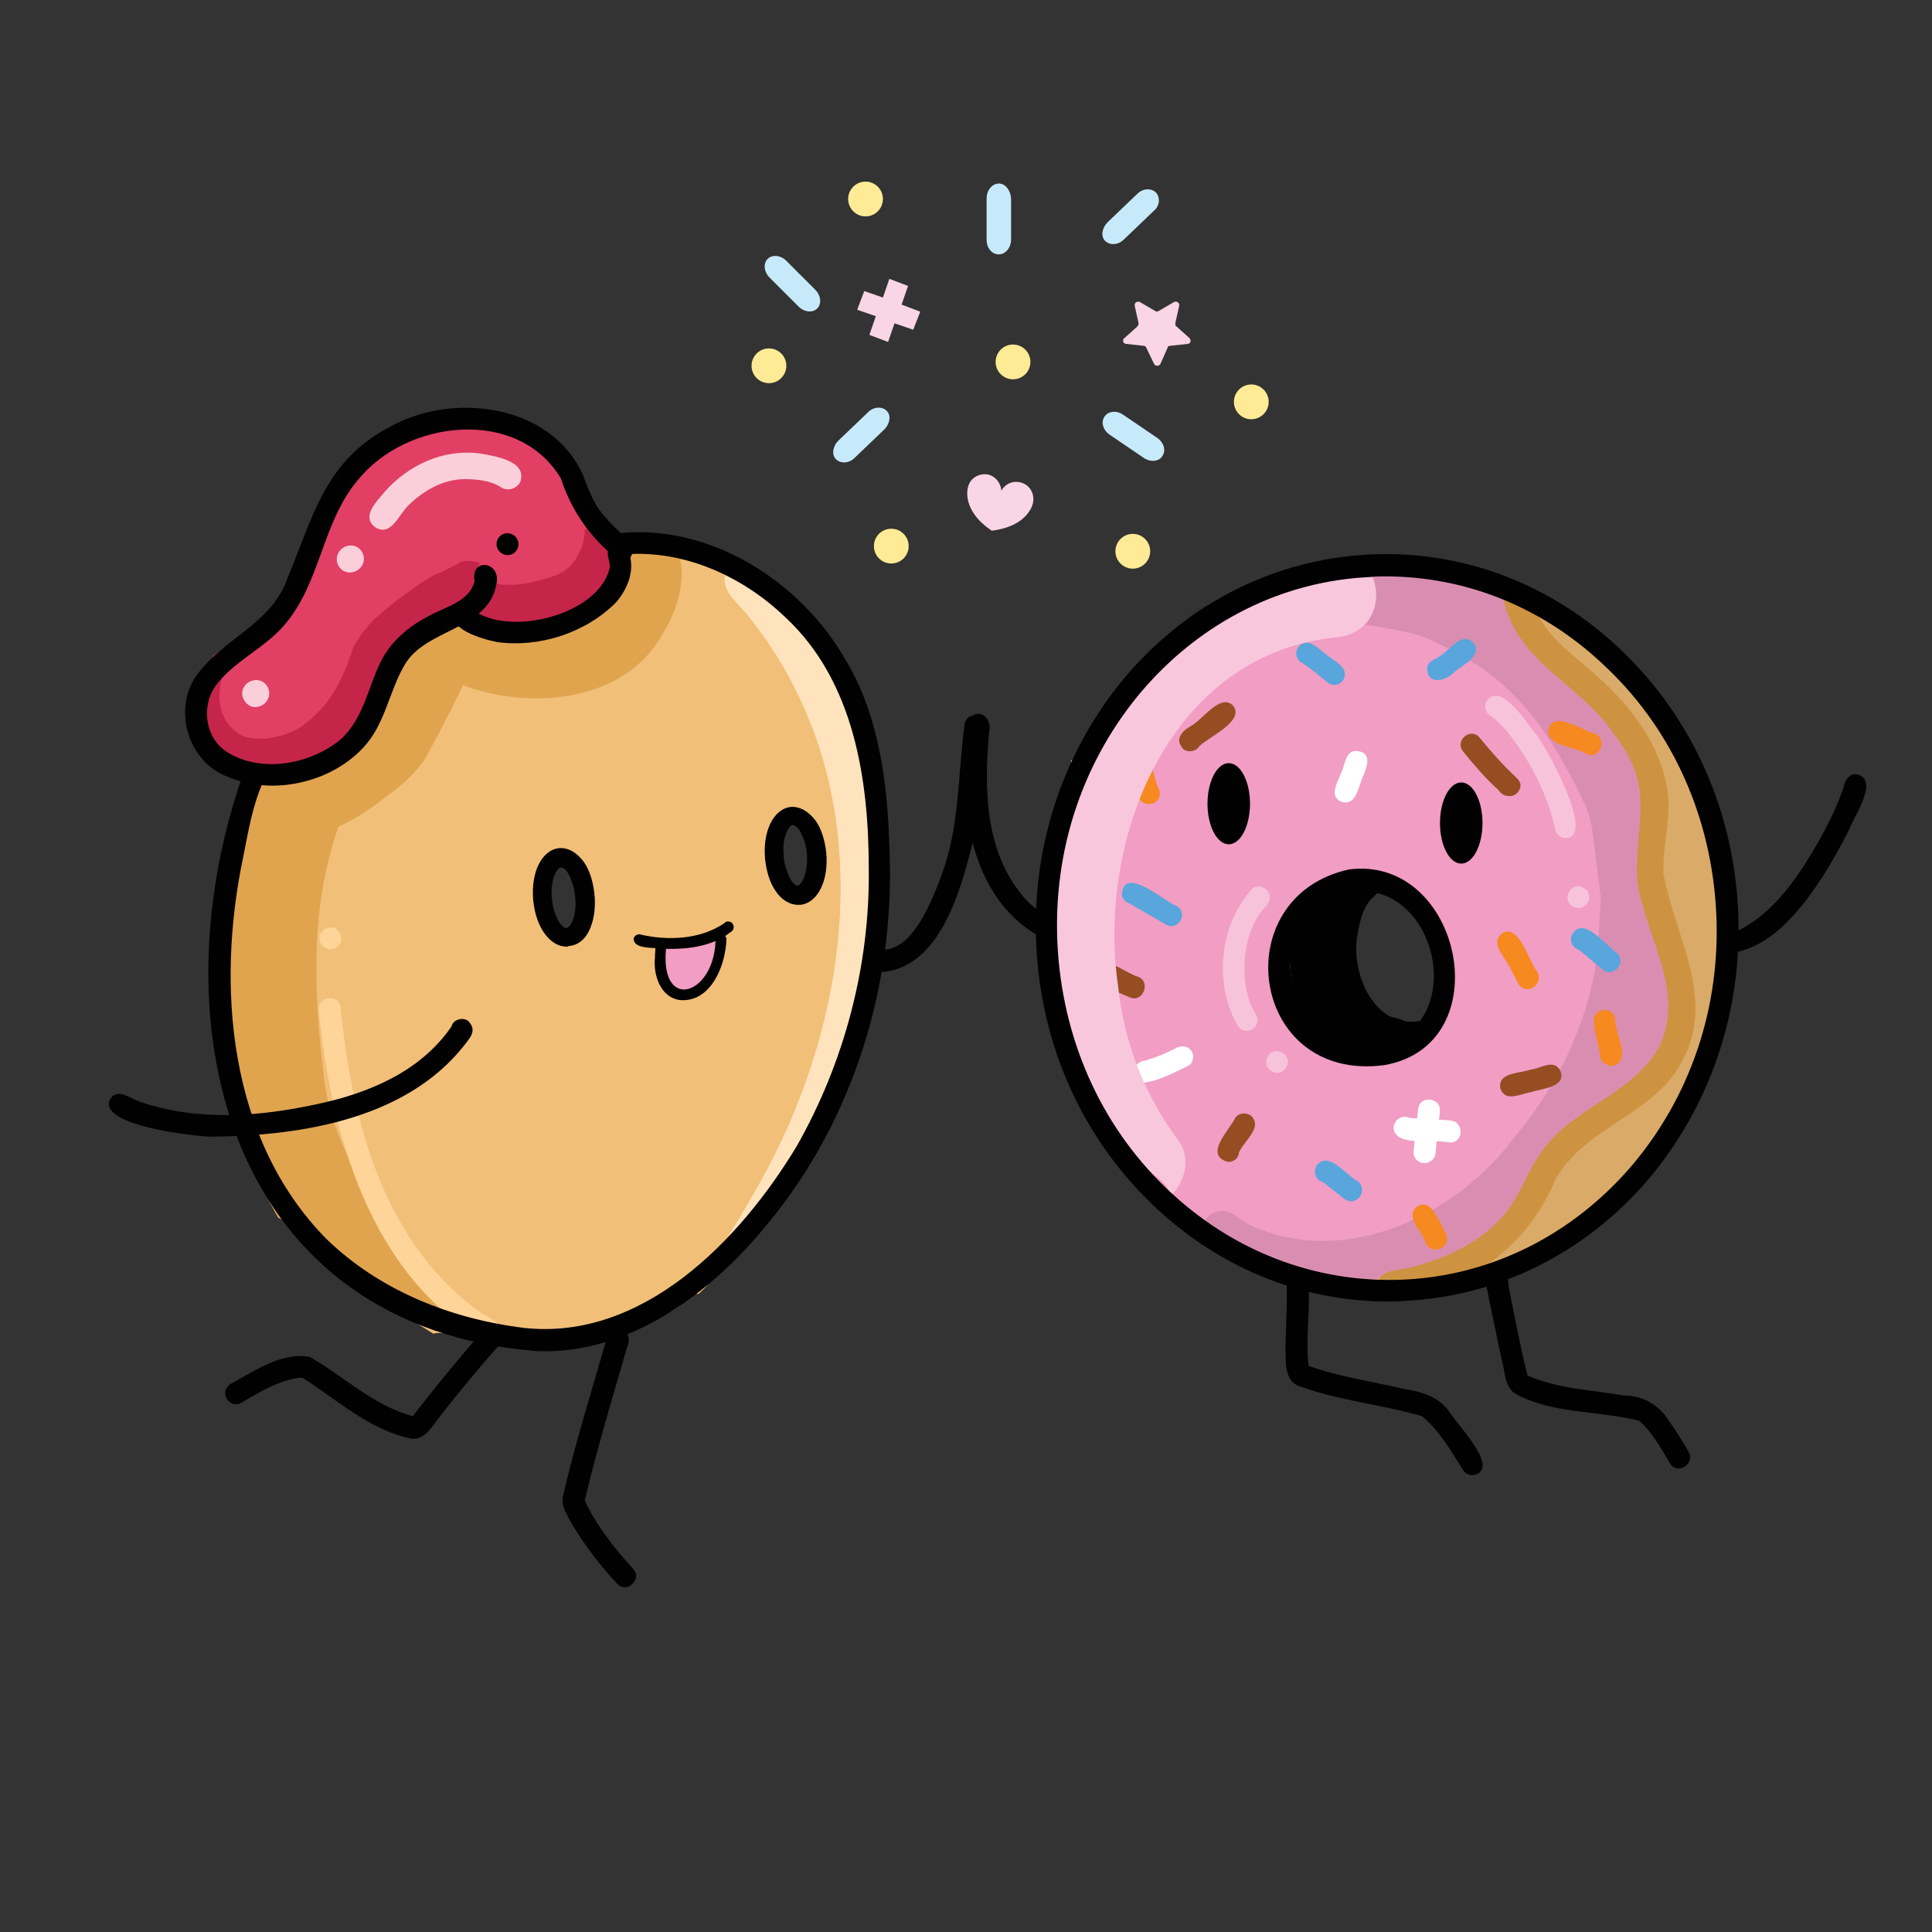 <?xml version="1.0" encoding="UTF-8"?> <svg xmlns="http://www.w3.org/2000/svg" xmlns:xlink="http://www.w3.org/1999/xlink" version="1.1" id="Layer_1" x="0px" y="0px" viewBox="0 0 300 300" style="enable-background:new 0 0 300 300;" xml:space="preserve"><rect x="0" y="0" width="300" height="300" fill="#333333" stroke="none"/> <style type="text/css"> .st0{fill:#DDBA75;} .st1{fill:#F19DC4;} .st2{fill:#F1BF78;} .st3{fill:#E13F64;} .st4{fill:#F3BF78;} .st5{fill:#F2BD73;} .st6{opacity:0.1;} .st7{fill:#010101;} .st8{fill:#E0A44F;} .st9{fill:#C52549;} .st10{fill:#964D22;} .st11{fill:#58A6DC;} .st12{fill:#FFFFFF;} .st13{fill:#F6891F;} .st14{fill:#FFE8C9;} .st15{fill:#FFE3BC;} .st16{fill:#D59740;} .st17{fill:#FACFD9;} .st18{fill:#FFD498;} .st19{fill:#F9C7DC;} .st20{fill:#F7C3DA;} .st21{fill:#CD9340;} .st22{fill:#F15A5A;} .st23{fill:#FAD5E5;} .st24{fill:#C7EAFB;} .st25{fill:#FFEB95;} </style> <g> <g> <path class="st0" d="M236.6,194.3c0,0,0,0.1,0,0.2l0,0C236.6,194.4,236.6,194.3,236.6,194.3z"></path> </g> <g> <path class="st1" d="M190.9,189.5c0,0,0,0.1,0,0.1C190.9,189.5,190.9,189.5,190.9,189.5z"></path> </g> <g> <path class="st1" d="M181.4,184.5c0-0.1,0-0.2,0-0.3C181.5,184.3,181.5,184.4,181.4,184.5C181.5,184.6,181.4,184.5,181.4,184.5z"></path> </g> <g> <path class="st1" d="M235.9,183.8c0,0.2,0,0.3,0,0.5c0,0,0,0,0,0C235.9,184.1,235.9,183.9,235.9,183.8z"></path> </g> <g> <path class="st1" d="M197.6,172.1C197.6,172.1,197.6,172.1,197.6,172.1c0,0,0,0.1,0,0.2C197.7,172.3,197.6,172.2,197.6,172.1z"></path> </g> <g> <path class="st1" d="M220.9,170.5C220.9,170.5,220.9,170.6,220.9,170.5c0,0.1,0,0.1,0,0.1C220.9,170.6,220.9,170.5,220.9,170.5z"></path> </g> <g> <path class="st1" d="M220.6,167.7c0,0,0,0.1,0,0.1c0,0.1,0,0.2,0,0.3C220.7,168,220.6,167.8,220.6,167.7z"></path> </g> <g> <path class="st1" d="M180.2,148.6c0,0.1,0,0.3,0,0.4C180.2,148.8,180.2,148.7,180.2,148.6z"></path> </g> <g> <path class="st1" d="M198.9,148.1C198.9,148.1,198.9,148.1,198.9,148.1C198.9,148.1,198.9,148.1,198.9,148.1 C198.9,148.1,198.9,148.1,198.9,148.1z"></path> </g> <g> <path class="st1" d="M182.1,136.1C182.1,136.2,182.1,136.2,182.1,136.1C182.1,136.2,182.1,136.2,182.1,136.1 C182.1,136.2,182.1,136.2,182.1,136.1C182.1,136.2,182.1,136.2,182.1,136.1c0,0.1,0,0.3,0,0.4 C182.1,136.4,182.1,136.3,182.1,136.1z"></path> </g> <g> <path class="st1" d="M182.1,136.1c0-0.1,0-0.2,0-0.2C182,136,182.1,136.1,182.1,136.1C182.1,136.1,182.1,136.1,182.1,136.1 C182.1,136.1,182.1,136.1,182.1,136.1C182.1,136.2,182.1,136.2,182.1,136.1z"></path> </g> <g> <path class="st1" d="M195.7,125.8c0,0.1,0,0.1,0,0.2C195.7,125.9,195.7,125.8,195.7,125.8z"></path> </g> <g> <path class="st1" d="M195.7,125.6C195.7,125.6,195.7,125.6,195.7,125.6C195.7,125.6,195.7,125.6,195.7,125.6z"></path> </g> <g> <path class="st1" d="M193,112.8c0,0.1,0,0.1,0,0.2C193,112.9,193,112.9,193,112.8z"></path> </g> <g> <path class="st2" d="M82,208.9c-1.4-0.2-2.9-0.4-4.3-0.6c0,0,0,0,0,0c-0.9-0.1-1.9-0.3-2.8-0.4c-0.6-0.1-1.3-0.2-1.9-0.3 c-0.2-0.2-0.5-0.3-0.8-0.3c-0.3,0-0.5-0.1-0.8-0.1c-0.7-0.1-1.3-0.1-2-0.2c-0.7,0-1.4-0.1-2.1,0.1c-11.9-7.4-25.9-15.6-29.8-30 c-1.9-10.6-3.6-20.7-3.3-31.3c0-6.6,2.7-13.1,3.3-19.2c0.1-3.1,2-6,5.2-6.7c0.6-0.2,1.2-0.2,1.8-0.2c0.9,0,1.7,0,2.5-0.6 c1.7-1.6,4.5-1.4,5.9-3.2c1.5-1.5,2.8-3.6,5-4.2c1.8-3.4,2.3-7.4,4.5-10.7c3-3.3,7.9-6.8,12.5-5.1c2.7,0.7,4.7,3.5,7.6,2.6 c2.2-0.5,4.5-0.9,6.6-1.9c2.5-1.5,4.2-4,6.9-5.2c0.8-10.7,14.9-5.5,20.9-2.4c7.9,4.9,14.1,12.4,17.4,21.1c2.9,7,2.8,14.5,3.1,21.9 c0.3,6.5-0.2,13.1-1.9,19.4c-0.5,6.9-2.5,13.7-5.8,19.8c-5.2,10.5-12.2,19.7-19.8,28.3c-0.4,0.5-0.9,0.9-1.4,1.4 c-0.5,0-1,0.1-1.4,0.5c-0.4,0.3-0.7,0.6-1,0.9c-0.3,0.2-0.6,0.5-0.9,0.7c-0.7,0.5-1.5,0.9-2.3,1.3c0,0,0.1,0,0.1,0 c-1,0.5-2,1-3,1.6c0,0,0,0,0,0c0,0,0,0,0,0c0,0,0,0,0,0c0,0,0,0-0.1,0c0,0,0,0,0,0c0,0,0,0-0.1,0c0,0,0,0,0,0 c-0.8,0.5-1.7,0.9-2.6,1.2c0,0,0,0,0,0c0,0,0,0,0,0c0,0,0,0,0,0c-0.4,0.2-0.8,0.3-1.2,0.4c-0.2,0-0.4,0.1-0.6,0.1 c-1.7,0.2-3.4,0.3-5.1,0.6c-1.9,0.3-3.7,0.6-5.6,0.7c-0.4,0-0.7,0-1.1,0C83.1,209,82.6,209,82,208.9z M104.2,154.1 c1.2,0.4,2.4,0.7,3.7,0.7c0.5-0.6,1.1-1.1,1.9-1.6c0.2-0.1,0.4-0.2,0.6-0.3c0.7-2,0.3-4.2,0.1-6.3c-0.7,0.2-1.5,0.3-2.2,0.3 c-1.7,0.2-3.5,0.2-5.2-0.1C102.8,149.3,103.6,151.7,104.2,154.1z M88.2,145c0.5-1.4,1.6-2.5,3-3.2c0-0.2-2.1-3.5-0.4-3.2 c-1.9-1.7-2.4-4.3-4.5-5.8C86,136,83.1,143.1,88.2,145z M122.8,127.2c-0.1,0-0.3,0.1-0.4,0.1c-0.2,0.7-0.3,1.4-0.5,2.1 c-0.4,1.5-1.3,2.8-2.5,3.7c0.8,3.1,2.7,3.6,4.7,6c0.1,0.1,1.3,0.3,1.4,0.3c0.2-2.1,0.1-3,0.1-5.1c-0.1-2.5-0.2-5-0.3-7.5 C124.5,127,123.7,127.1,122.8,127.2z"></path> </g> <g> <path class="st2" d="M71.8,207.2C71.8,207.2,71.7,207.2,71.8,207.2C71.7,207.2,71.8,207.2,71.8,207.2z"></path> </g> <g> <path class="st2" d="M100,205.9C100,205.9,100,205.9,100,205.9C100,205.9,100,205.9,100,205.9z"></path> </g> <g> <path class="st2" d="M100,205.9C100,205.9,100,205.9,100,205.9C100,205.9,100,205.9,100,205.9C100,205.9,100,205.9,100,205.9z"></path> </g> <g> <path class="st2" d="M100,205.9C100,205.9,100,205.9,100,205.9C100,205.9,100,205.9,100,205.9C100,205.9,100,205.9,100,205.9z"></path> </g> <g> <path class="st2" d="M106.2,202.2C106.1,202.2,106.1,202.3,106.2,202.2C106.1,202.3,106.1,202.2,106.2,202.2z"></path> </g> <g> <path class="st3" d="M41.6,120.9c-6.6-0.3-13.2-6.6-9.8-13.3c0.9-2.2,2.2-4.9,4.6-5.5c1.8-4.1,6.5-5.6,8.5-9.6 c3.5-6.1,5.1-13.3,9.8-18.6c2.2-2.7,5.2-6.1,9-5.7c6.7-4.8,18.3-5,23.3,2.3c1.3,2.2,1.4,4.9,2.6,7.1c1.9,4.4,8,7,6.1,12.6 c-1.3,4.1-6.1,5.7-9.6,6.7c-4.1,1.5-11.1,3.3-12.8-2.2c-2.3,2.5-5.5,3.5-8.5,4.8c-3,2.4-4.2,6.4-5.9,9.5 C56,116,49.5,121.8,41.6,120.9z"></path> </g> <g> <path class="st1" d="M105.8,154.1c-1.6-1-2.5-2.7-2.9-4.5c-0.3-1.1-0.5-2.9,0.9-3.1c0.5-0.1,1,0.3,1.5,0.4c0.5,0,1.1,0,1.6,0.1 c1.9-1.3,6.7-2.1,4.8,1.7C110.4,150.9,108.9,155.1,105.8,154.1z"></path> </g> <g> <path class="st1" d="M235.9,183.8c0,0.2,0,0.3,0,0.5c0,0,0,0,0,0C235.9,184.1,235.9,183.9,235.9,183.8z"></path> </g> <g> <path class="st4" d="M207.8,199.6c-1-2.7,2.9-2.7,4.5-2.8c6.5-1,13.6-3.4,18-8.5c3.3-4.1,5.3-9.2,9.7-12.3c3-2.6,7.5-3.7,10.3-6.5 c13.5-12.9,5.9-20.1,2.9-34.7c-0.7-4.1,0.5-8.1,0.2-12.2c-0.3-3.5-1.6-6.9-3.7-9.7c-3.1-4.3-7.9-6.7-11.5-10.3 c-1.9-1.6-9-11.5-3.2-11c1,0.4,1.2,1.7,1.6,2.6c2.4,6.4,8.7,9.3,13.3,13.8c4.3,4.1,6.9,9.9,7,15.9c0.1,3.3-0.8,6.9-0.3,10.1 c0.3,4.1,2.2,7.8,3.5,11.7c2,6.3,2.3,13.6-1.5,19.3c-1.8,2.8-4,5.4-6.5,7.6c-4.2,3.5-9.9,4.8-13.3,9.4c-4.8,7.4-8.2,13.2-17.2,16 c-3.7,1.6-7.6,2.2-11.5,2.6C209.2,200.8,208.2,200.5,207.8,199.6z"></path> </g> <g> <path class="st5" d="M267.6,151.6c-0.4-0.1-0.8-0.2-1.1-0.5c-0.2-0.2-0.3-0.4-0.4-0.6c-3.8,2.8-4.6-5.1-5.6-7.4 c0,1.2-1.2,2.1-2.3,1.6c-1.5-0.7-1.4-2.7-1.8-4.1c-0.6-2.9-1.1-5.8-1.6-8.7c-0.2-1-0.4-2.3,0.6-3c-0.2-3.1-1.1-6.2-0.7-9.3 c-0.4-1.5-1-3.2-0.2-4.7c-0.6-0.9-1.2-1.7-1.8-2.6c0,0,0,0,0-0.1c-3.1-1.8-5.4-4.9-8.1-7.2c-2.4-2.6-6.9-7.4-8.7-10.5 c-0.5-1.6,3.1-0.3,4.3,0.8c1,1.6,2.8,1.6,4.1,2.9c6.7,3.3,10.7,11.2,14.7,17.3c6,9.4,9.7,20.4,10.5,31.5 C269.6,148.7,269.9,151.7,267.6,151.6z"></path> </g> <g> <path class="st5" d="M220.5,201.3c-1.6,0.1-2.4-2-1.2-3c2-1.2,4.6-2.1,6.4-3.5c2.1-1.6,4-3.2,5.7-5.1c0.8-1.8,1.7-3.6,2.9-5.2 c2-2.8,4.9-4.9,7.7-6.9c5.6-4,11.9-7.4,15.1-13.6c0.5-1.1,0.8-2.9,2.4-2.7c1.6-2.1,0.7-5.4,0.7-7.7c-0.9-1.9-3.6-6.8-1.2-8.3 c-0.7-6,4.5-6.9,5-0.6c7.6-4.4,1.5,27-2.6,27.2c-3.9,8.2-10.7,14-17.9,19.2c-4.1,3.1-8.7,5.5-13.3,7.8 C229.1,199.8,222.7,200.5,220.5,201.3z"></path> </g> <g> <path class="st1" d="M207.3,199c-2.5-0.4-13.1-0.7-12-4.3c0.3-0.8,1.3-1.3,2.2-1c11,4.1,24.2,1.4,32.9-6.3c3.5-3,5.1-7.5,8.1-10.9 c2.2-2.5,4.9-4.5,7.7-6.4c6.4-3.8,11.2-10.9,10.1-18.4c-0.5-4.8-2.9-8.6-3.9-13.1c-1.7-5.8,0.4-12.1-0.9-17.8 c-1.3-5.6-6.1-9.4-10.3-12.8c-4.7-4.2-10.8-9.4-10.5-16.2c0.9-1.6,3.2-0.9,3.2,0.9c0,0,0,0,0,0c0,0,0-0.1,0-0.1 c2.7,12.5,19.8,15.9,21.2,29.2c0.9,5.5-0.9,11.3,0.7,16.7c1.9,6.1,5,12.2,3.8,18.8c-2,10.5-9.4,13.9-16.9,19.9 c-3.8,3.3-5.3,8.2-8.8,11.7C227.1,195.6,217,199.2,207.3,199z"></path> </g> <g> <path class="st1" d="M222.6,191.1c-0.1-1.7,1.2-2.8,2.2-3.9c3.3-4.1,4.6-9.4,8.1-13.4c2-2.2,4.5-3.9,7-5.5 c1.4-2.2,2.4-3.7,3.5-5.8c-2.9-2.4-3.5-6.7-5.1-10c-2.9-0.8-2.6-5.3-3.8-7.2c-2.5-7.5-6.7-14.3-10.3-21.3c-0.5-1.4,0.3-3,1.6-3.6 c3-1.3,4.5,2.2,5.7,4.3c2.4,4.3,4.7,8.6,6.8,13.1c-0.6-2.7-2.1-5.9-3-8.3c-0.6-1.3-0.4-3.1,0.9-3.9c-0.4-1.5-0.6-3.1-1.3-4.5 c-0.7-0.7-1-1.7-0.8-2.7c-0.4-3.2,2.4-5.6,5.4-4c-0.7-1.8,0.1-3.8,1.8-4.7c4.2-1.7,8,2.8,9.7,6.2c3.2,6.4,2.4,13.6,2.8,20.4 c0.6,4.7,2.7,9.1,3.8,13.7c1.3,5.7-0.8,12.1-5,16.2c-2.6,2.5-5.7,4.6-8.7,6.6c-1.5,2.2-2.9,4.5-4.5,6.6 c-3.7,4.5-6.8,9.2-10.8,13.4C226.9,194.7,222.8,194.4,222.6,191.1z"></path> </g> <g> <path class="st1" d="M211.7,195.2c-13.5-3.9-25.9-13.6-31.8-26.5c-0.8-0.1-1.6-0.5-2.3-1.1c-1.4-1.3-2.3-3-3.1-4.8 c-2.2,1.5-5.3,0-5.8-2.5c-1.3-6.6-2.9-13.4-1.7-20.1c0.4-3,2.8-6.5,6.2-5.2c3.1,1.2,2.9,4.8,3.4,7.5c2.1-7.5,5.6-14.9,11.5-20.2 c13.5-12.3,35.6-11.4,44.7,5.7c7.3,14.4,7.3,37.2-8.2,46c-9.5,4.9-21.8,0.1-26.8-9c-0.3,1-0.8,1.8-1.7,2.4 c-1.5,0.9-3.5,0.7-4.7-0.5c-0.8,0.9-1.9,1.3-3.2,1.2c5,9,13.9,15.6,23.4,19.2c2.1,0.4,4.4,1.6,4.4,4 C216,193.5,213.9,195.5,211.7,195.2z M216,168.3c16.5-1,16-26.4,9.8-37.2c-8.1-15-29.7-11-37.2,2.4c0.1,0.1,0.2,0.3,0.3,0.5 c0.4-1.2,1-2.6,1.8-3.5c2-2.3,6.1-1.1,6.5,1.9c0.2,1.8-0.5,3.4-0.6,5.2c2.8-4.5,8.4-8.6,13.9-7.5c3.9,1.7,2.7,6.4-0.7,8 c0.5,2.7-1.3,5-1.6,7.4c-0.9,5.4,2.8,10.5,7.5,12.9c2.5,0.8,4.5,3.6,3.1,6.2c-1.5,2.6-4.8,2.9-7.5,2.8 C212.8,168,214.4,168.3,216,168.3z"></path> </g> <g> <path class="st1" d="M203.2,198.8c-13.6-4.3-26.5-13.7-34-26.2c-1.5-2.1-4.7-6.5-2.6-8.7c-4.8-16.7-5-32,3.3-48.3 c2.5-5,4.9-13.2,11-13.4c5.4-5.7,12.6-9,20-11.3c4.4-1.3,9.4-4.6,13.6-2c3.2-0.6,6.7,0.3,10,0.1c2.4-0.2,5.1-0.6,6.7,1.6 c1.9,3.1,2.6,6.9,5.5,9.4c6,5.1,10.5,12.5,11.1,20.5c-0.2,3.4-4.8,5.1-7.2,2.7c-1-1-1.8-2.4-2.5-3.6c1,3.1,2.2,6.1,3,9.2 c0.5,1.9,1.1,4.2-0.2,5.9c4.9,4.3,4.4,17.8,4.3,24.1c0.7,1.4,0.4,3.2-0.4,4.5c-0.3,4.6-2.5,12.4-8.5,11.3 c-2.3,2.9-3.7,6.7-6.7,8.9C226.2,194.1,213.6,201.2,203.2,198.8z M183.3,168.7c-0.2-1.6,0.4-3.4,1.9-4.3c0.5-0.3,1-0.5,1.6-0.6 c2.4-3.9,7.3-1.5,10.5-0.1c4.2,1.7,8.6,2.9,13,3.9c4.3-1,7.6-5.2,11.6-6.9c3.2-12.3,0.7-20.5-11.6-25.8c-3.7,1.3-8.1,6.5-11.5,1.9 c-0.9,0.4-1.8,0.7-2.8,0.9c-0.9,0.2-1.7,0.1-2.5-0.2c-4.7,5.4-11.4-0.5-6.8-5.9c-0.9,0.3-1.9,0.4-2.8,0.1 c-1.7,4.6-1.7,9.5-2.1,14.3c-0.6,3.4-5.5,4.3-7.4,1.6c-0.3,2-0.7,3.9-0.1,5.9c1.8,0.6,2.6,2.4,3.2,4 C179.2,161.3,181,165.2,183.3,168.7z M233,139.3c0.3-1.3,0.8-2.6,1.6-3.5c0.1-0.1,0.1-0.2,0.2-0.2c-2.2-2.1-1.8-5.7-3.1-8.3 c-0.7,1.2-2.1,2-3.4,2c-0.1,0-0.2,0-0.4,0C230,132.4,231.7,135.7,233,139.3z M190.3,126.7c0,0.1-0.1,0.3-0.1,0.4 c1.1-1.3,2.3-2.6,3.5-3.8c0.1-0.1,0.2-0.2,0.3-0.4c-0.6-0.2-1.1-0.4-1.5-0.9C191.8,123.6,190.9,125.1,190.3,126.7z"></path> </g> <g class="st6"> <g> <path class="st7" d="M268.9,157.3c-0.1,0.1-0.1,0.2-0.2,0.3c0,0,0,0,0,0.1C268.8,157.6,268.8,157.5,268.9,157.3z"></path> </g> <g> <path class="st7" d="M268.4,133.2C268.4,133.2,268.4,133.2,268.4,133.2c-0.1-0.4-0.3-0.8-0.4-1.2c-0.9-2.5-2-5-3.1-7.5 c-1.1-2.4-2.1-4.8-3.4-7.1c-0.2-0.4-0.4-0.8-0.7-1.1c-0.8-1.3-1.7-2.6-2.6-3.8c-2.1-2.7-4.2-5.4-6.5-7.9 c-0.9-0.8-1.7-1.6-2.1-2.8c-0.1-0.5-0.2-1-0.2-1.5c-4.9-2.6-9.8-5.2-14.8-7.7c-1.8-0.9-3.5-1.7-5.3-2.5c-0.3-0.1-0.5-0.2-0.8-0.4 c-1.2-0.6-2.4-1.1-3.7-1.4c-1.2-0.2-2.4-0.4-3.7-0.5c-1.6-0.1-3.1-0.1-4.7,0c-0.9,0-1.8,0-2.8,0c-0.5,0-1.1,0-1.6,0 c-0.6,0-1.3,0-1.9,0.1c-0.6,0.1-1.1,0.2-1.7,0.3c-0.5,0.1-1,0.2-1.5,0.4c0.8,0.2,1.6,0.4,2.3,0.6c-0.5,0-1,0-1.5-0.1 c-3.2,0.2-7.1,1.1-10.8,1.5c-1.7,0.3-3.8,0.3-5,1.9c-2.7,1.4-8.6,1.4-7.6,5.7c0.5,1.5,2.2,2.5,3.7,1.9c3.9-1.3,7.7-2.9,11.9-3.4 c6.7-0.6,13.4,0.2,19.9,1.8c0.8,0.2,1.6,0.5,2.4,0.9c2.2,1,4.4,2.1,6.4,3.4c8.4,5.1,13.4,13.4,17.5,22.1c0.5,1.2,0.9,2.4,1.1,3.7 c0.4,2.8,1,7.7,1.3,10.2c0.1,0.6,0.1,1.3,0,1.9c-0.1,1.1-0.1,2.3-0.2,3.4c-0.1,1.9-0.2,3.7-0.5,5.6c-0.1,0.8-0.2,1.5-0.4,2.3 c-1.9,8.9-6.1,17.3-12.1,24.4c-9,12.3-26.2,20.5-40.8,14c-1.1-0.5-2.1-1.2-3.1-1.9c-1.6-1.1-4.3-0.2-4.6,1.9 c-0.6,4.5,7.5,6.3,11.3,7.3c0,0-0.1,0-0.1,0c0,0-0.1,0-0.1,0c0,0.1,0.1,0.2,0.1,0.2c0.5,0.1,1,0.3,1.5,0.4 c2.1,0.5,4.2,0.9,6.2,1.3c0,0,0,0,0.1,0c0.8-0.1,1.6,0.1,2.4,0.3c0.6,0.1,1.1,0.2,1.7,0.3c0.3,0.1,0.7,0.1,1,0.2 c0.7,0.1,1.3,0.2,2,0.3c0,0-0.1,0-0.1,0c0.1,0,0.2,0,0.3,0c0.4,0.1,0.8,0.2,1.1,0.3c0.6,0.1,1.3,0.2,1.9,0.3c1,0.1,2,0.1,3,0.2 c0.2,0,0.3,0,0.5,0c0.6-0.4,1.4-0.5,2.1-0.7c0.4-0.1,0.8-0.2,1.2-0.3c1-0.2,1.9-0.4,2.9-0.6c0.9-0.2,1.7-0.3,2.6-0.5 c0.2-0.2,0.4-0.3,0.6-0.5c0.6-0.4,1.3-0.7,2-0.9c0.7-0.2,1.4-0.5,2.1-0.7c0.8-0.3,1.6-0.5,2.3-0.8c0.4-0.1,0.8-0.3,1.3-0.4 c0.5-0.2,1-0.3,1.5-0.4c0.3-0.4,0.6-0.9,1-1.2c0.5-0.4,1.2-0.7,1.8-1c1.2-0.6,2.4-1.3,3.6-1.9c1.6-0.9,3.1-2.1,4.2-3.6 c0.1-0.1,0.2-0.2,0.2-0.3c0.9-1.2,1.8-2.4,2.7-3.6c0.9-1.2,1.7-2.4,2.5-3.6c0,0,0,0,0,0c0,0,0.1-0.1,0.1-0.1c0,0,0,0,0,0 c0,0,0,0,0,0c0,0,0,0,0,0c0,0,0,0,0,0c0,0,0.1-0.1,0.1-0.1c0.9-1.3,1.8-2.6,2.9-3.9c0.8-1,1.7-2,2.5-3c0.2-0.2,0.3-0.4,0.5-0.7 c0,0.1-0.1,0.1-0.1,0.2c1.3-1.9,2.6-3.9,3.7-5.9c1.1-2,2-4,3-6c0,0,0,0,0,0C267.6,159.9,269.4,136.7,268.4,133.2z"></path> </g> </g> <g> <path class="st8" d="M42.7,130.1c-2.5,0.2-5.3-0.2-6.7-2.3c0.4-0.2,0.7-0.5,1-0.9c0.2-0.4,0.3-0.8,0.4-1.2c0-0.1,0.1-0.2,0.1-0.3 c0.1-0.3,0.3-0.5,0.4-0.8c0.1-0.2,0.1-0.3,0.2-0.5c0.2-0.2,0.4-0.4,0.5-0.7c0.1-0.3,0.2-0.7,0.3-1c0.1-0.5,0-0.9-0.2-1.3 c-0.3-0.5-0.8-0.9-1.4-1c0.4-0.3,0.9-0.6,1.4-0.7c1.3-0.4,2.6-0.4,4-0.4c0,0.3,0.1,0.7,0.3,1c0.3,0.4,0.7,0.6,1.2,0.6 c0.1,0,0.1,0,0.2,0c0.5,0,1-0.3,1.4-0.5c0.4-0.2,0.7-0.3,1.1-0.5c0.4-0.2,0.9-0.4,1.3-0.6c0.5-0.3,1-0.5,1.5-0.8 c0.5-0.3,0.9-0.7,1.1-1.2c1.4-0.9,2.7-2,4-2.9c6-4.8,6.6-18,14.9-19.5c3.2-0.2,5.9,2,9,2.5c5.4,1,12.8,0.8,15.4-5 c1.6-1.8,0-3.6,0.4-5.7c0.2-1.3,0.9-2.4,1.8-3.2c0,0,0,0,0,0c0.2,0.1,0.5,0.1,0.7,0.1c0.2,0.1,0.4,0.2,0.6,0.2 c0.4,0,0.8,0.1,1.1,0.1c0.3,0,0.6,0,0.8,0.1c0.1,0.1,0.3,0.1,0.4,0.1c0.3,0.1,0.6,0.1,0.9,0.1c0.3,0,0.6,0,0.9,0.1 c0.3,0,0.5,0,0.8,0c0.5,0,0.9,0,1.3-0.2c0.1,0,0.2,0,0.3,0c3.3,3.9,1.4,10.6-1.2,14.6c-5.8,10.7-20.6,11.9-31,8 c-1.8,3.8-3.7,7.4-5.7,11.1c-1.6,2.6-4,4.6-6.5,6.4c-4.4,3.5-9.4,6.2-15,6.2C44.1,130.2,43.4,130.1,42.7,130.1z"></path> </g> <g> <path class="st8" d="M71.8,207.1c-2.1-0.5-4.3-1-6.4-1.7c-0.3-0.1-0.6-0.2-1-0.4c-0.5-0.3-1-0.5-1.5-0.8c-2.3-1.4-4.6-2.8-6.8-4.4 c-2.2-1.7-4.5-3.4-6.7-5.1c-0.4-0.3-0.8-0.7-1.3-1c-0.3-0.3-0.6-0.5-0.9-0.8c-0.1-0.1-0.1-0.1-0.2-0.2c-0.4-0.5-0.8-0.9-1.2-1.4 c-0.5-0.6-1.1-1.4-1.8-1.8c-0.3-0.2-0.5-0.3-0.8-0.4c-3.9-6.8-6.7-14.1-7.5-22.1c-3.7-14.3,0-28.6,2.3-42.7 c0.2-0.2,0.3-0.4,0.4-0.6c0.1-0.3,0.2-0.7,0.3-1c0-0.2,0-0.4,0-0.5c0.9-1.7,2.3-2.6,3.8-2.9c0,0.3,0.1,0.7,0.3,1 c0.3,0.4,0.7,0.6,1.2,0.6c0.1,0,0.1,0,0.2,0c0.5,0,1-0.3,1.4-0.5c0.3-0.1,0.6-0.2,0.8-0.4c2.3,1.3,3.9,4.1,2.5,7.6 c-2.4,11.1-5,22.3-3.1,33.6c1,4.7,1.4,9.5,2.8,14.1c1.8,5.2,4.9,9.8,8.1,14.1c4.7,6.6,10.2,12.7,16.1,18.1 C72.5,207.3,72.2,207.2,71.8,207.1z"></path> </g> <g> <path class="st8" d="M71.8,207.1c-2.2-0.5-4.3-1-6.4-1.6c-0.3-0.1-0.7-0.3-1-0.4c-0.5-0.3-1-0.5-1.5-0.8c-2.3-1.4-4.6-2.8-6.8-4.4 c-1.9-1.4-3.9-2.9-5.8-4.4c-0.8-1.4-1.5-2.8-2.2-4.2c-6.6-9.5-9.2-21.1-9.5-32.5c-0.1-7.4-1.4-14.9,0.8-22.2 c1.2-5.2,1.8-11.2,4.6-15.8c0,0,0.1,0,0.1,0c0.5,0,1-0.3,1.4-0.5c0.4-0.2,0.7-0.3,1.1-0.5c0.4-0.2,0.9-0.4,1.3-0.6 c0.5-0.3,1-0.5,1.5-0.8c0.4-0.3,0.8-0.6,1-1c2.7,0.8,4.9,3.6,4.3,6.7c-0.2,1.6-1.5,2.5-2,3.9c-4.6,12.6-4,26.1-2.4,39.2 c1,9.5,6.4,17.3,10.9,25.3c3.4,5.5,7.6,10.4,12,15.1C72.8,207.3,72.3,207.2,71.8,207.1z"></path> </g> <g> <path class="st9" d="M74.7,97.5c-4.8-1-4.2-7.5-0.1-8.3c0.1,0.2,0.2,0.3,0.3,0.5c0.6,0.6,1.4,0.8,2.2,0.9c0.4,0.1,0.8,0.2,1.2,0.2 c0.2,0,0.4,0,0.7,0c0.3,0,0.6,0,0.9,0c1.4-0.1,2.9-0.4,4.3-0.8c1.4-0.4,2.9-0.8,4-1.8c0.9-0.7,1.4-1.7,1.9-2.7 c0.2-0.5,0.4-1,0.5-1.5c0.1-0.5,0.2-1,0.2-1.6c0,0,0-0.1,0-0.1c0.9-0.9,2.1-1.3,3.3-1.2c-0.1,0.3,0,0.5,0.1,0.8 c0.2,0.4,0.5,0.7,1,0.8c0,0,0,0,0,0c0,0.1,0,0.1,0,0.2c-0.1,0.2,0,0.4,0.2,0.5c0.2,0.1,0.5,0,0.6-0.2c0,0,0,0,0-0.1 c0.1,0.1,0.3,0.1,0.4,0.2c0.2,0.1,0.5,0.1,0.7,0.1c0.2,0,0.4,0,0.5-0.1c0.1,0.2,0.2,0.4,0.2,0.6c0.9,9.6-10.1,14-18.9,14 C77.4,97.9,76,97.7,74.7,97.5z"></path> </g> <g> <path class="st9" d="M95.1,82.7C95.1,82.7,95.1,82.7,95.1,82.7C95.1,82.7,95.1,82.7,95.1,82.7C95.1,82.7,95.1,82.7,95.1,82.7z"></path> </g> <g> <path class="st9" d="M32.4,117.1c-1.6-1.5-2.7-3.4-3.3-5.4c0,0,0,0,0-0.1c0.3-0.4,0.5-0.9,0.6-1.4c0.2-0.1,0.3-0.3,0.4-0.5 c0.6-1.1,1-2.3,1.5-3.4c0.2-0.6,0.5-1.2,0.7-1.7c0.1-0.2,0.2-0.5,0.3-0.7c0.1-0.2,0.2-0.4,0.2-0.5c0.1-0.4,0.2-0.7,0.2-1.1 c0-0.1,0-0.3,0-0.4c0.1-0.1,0.3-0.2,0.4-0.3c0.9-0.6,1.8-1.2,2.7-1.8c0.5-0.3,0.9-0.6,1.4-0.9c0,0,0.1-0.1,0.1-0.1 c-1,1.4-1.9,2.8-2.5,4.4c-0.3,0.7-0.5,1.5-0.7,2.2c-0.1,0.7-0.3,1.4-0.3,2.1c-0.1,1.4,0.1,2.8,0.8,4.1c0.7,1.2,1.8,2.3,3.1,2.8 c0.8,0.2,1.5,0.3,2.3,0.3c0.5,0,1.1,0,1.6-0.1c1.1-0.2,2.2-0.4,3.2-0.9c0.7-0.3,1.4-0.6,2-1.1c0.7-0.5,1.2-1,1.8-1.5 c0.8-0.8,1.5-1.6,2.2-2.5c0.7-1,1.3-2,1.8-3.1c0.6-1.2,1.1-2.4,1.5-3.6c0.2-0.5,0.3-1,0.5-1.5c0.4-0.6,0.8-1.2,1.2-1.9 c0,0,0,0,0,0c0,0,0,0,0-0.1c0,0,0-0.1,0.1-0.1c0,0,0,0,0,0.1c0,0,0,0,0,0c0,0,0,0,0,0c0.4-0.5,0.8-1,1.2-1.5c0,0,0,0,0,0 c0,0,0,0,0,0s0,0,0,0c0.3-0.3,0.6-0.7,1-1c-0.1,0.1-0.1,0.1-0.2,0.2c0.9-0.8,1.9-1.6,2.8-2.4c0,0-0.1,0.1-0.1,0.1 c0.7-0.6,1.5-1.1,2.2-1.7c-0.1,0.1-0.1,0.1-0.2,0.2c0.7-0.5,1.4-1,2.1-1.5c-0.1,0-0.1,0.1-0.2,0.1c0.5-0.3,1.1-0.7,1.6-1 c0.3-0.2,0.7-0.4,1-0.6c0.4-0.2,0.8-0.3,1.2-0.5c0.4-0.2,0.7-0.3,1-0.5c0.3-0.1,0.5-0.2,0.8-0.4c0.3-0.1,0.6-0.3,0.9-0.5 c0,0,0,0,0,0c0,0,0,0,0,0c0,0,0,0,0,0c0,0,0,0,0,0c0,0,0,0,0,0c0,0,0,0,0,0c0,0,0,0,0,0c0,0,0,0,0,0c0.1-0.1,0.3-0.1,0.4-0.2 c0,0,0.1,0,0.1,0c0.1,0,0.2,0,0.3-0.1c0.2,0,0.4,0,0.7,0c0.2,0,0.5,0,0.7,0.1c0.4,0.1,0.7,0.1,1.1,0.2c-0.6,0.6-0.6,1.6-0.1,2.3 c0.6,0.6,1.4,0.8,2.2,0.9c0.1,0,0.3,0,0.4,0.1c-0.7,1.6-2.1,2.8-3.4,3.8c-3.7,2.6-7.8,4.8-11,8c-4.1,4-5.1,10-9.3,13.9 c-3.1,2.9-7.4,4.5-11.7,4.5C38.5,120.8,35,119.7,32.4,117.1z"></path> </g> <g> <path class="st9" d="M71.6,87.4C71.6,87.4,71.6,87.4,71.6,87.4C71.6,87.4,71.6,87.4,71.6,87.4z"></path> </g> <g> <path class="st9" d="M71.6,87.4C71.6,87.4,71.6,87.4,71.6,87.4C71.6,87.4,71.6,87.4,71.6,87.4C71.6,87.4,71.6,87.4,71.6,87.4z"></path> </g> <g> <path class="st9" d="M71.4,87.5C71.4,87.5,71.4,87.5,71.4,87.5C71.4,87.5,71.4,87.5,71.4,87.5z"></path> </g> <g> <path class="st9" d="M71.5,87.4C71.5,87.4,71.5,87.4,71.5,87.4C71.5,87.4,71.5,87.4,71.5,87.4z"></path> </g> <g> <path class="st9" d="M71.5,87.4C71.5,87.4,71.5,87.4,71.5,87.4C71.5,87.4,71.5,87.4,71.5,87.4C71.5,87.4,71.5,87.4,71.5,87.4z"></path> </g> <g> <path class="st9" d="M71.5,87.4C71.5,87.4,71.5,87.4,71.5,87.4C71.5,87.4,71.5,87.4,71.5,87.4C71.5,87.4,71.5,87.4,71.5,87.4 C71.5,87.4,71.5,87.4,71.5,87.4z"></path> </g> <g> <path class="st9" d="M71.6,87.4C71.6,87.4,71.6,87.4,71.6,87.4C71.6,87.4,71.6,87.4,71.6,87.4z"></path> </g> <g> <path class="st9" d="M72.2,87.1C72.2,87.1,72.2,87.1,72.2,87.1C72.2,87.1,72.2,87.1,72.2,87.1z"></path> </g> <g> <path class="st9" d="M72.2,87.1C72.3,87.1,72.3,87.1,72.2,87.1C72.3,87.1,72.3,87.1,72.2,87.1C72.2,87.1,72.2,87.1,72.2,87.1z"></path> </g> <g> <path class="st10" d="M190.6,180.4c-3.7-1.1,0.3-4.9,1.2-6.8c0.5-0.8,1.6-0.9,2.4-0.4c2.1,1.9-1.3,4.1-1.9,6 c0.1-0.1,0.1-0.3,0.1-0.4C192.4,179.8,191.6,180.5,190.6,180.4z"></path> </g> <g> <path class="st10" d="M183.4,115.9C183.4,115.9,183.4,115.9,183.4,115.9c0.1,0.1,0.1,0.2,0.2,0.2c-1.2-1.3,0-2.6,1.2-3.3 c1.9-0.9,4.7-5.3,6.7-3.2c1.8,2.4-3.8,4.8-5.3,6.3C185.6,116.9,183.9,116.9,183.4,115.9z"></path> </g> <g> <path class="st10" d="M234.2,123.6c-0.6,0-1.2-0.4-1.5-0.9c-2-1.8-3.8-3.9-5.5-6c-1.4-1.7,1.2-3.9,2.6-2.1c1.8,2.2,3.4,4,5.4,5.9 c0.4,0.4,0.8,0.7,0.9,1.3C236.2,122.7,235.3,123.8,234.2,123.6L234.2,123.6z"></path> </g> <g> <path class="st10" d="M175.5,154.9c-1.5-0.6-2.9-1.3-4.3-2c-0.7-0.3-1.2-0.9-1.1-1.7c0.7-3.7,4.7,0,6.7,0.5 C178.7,152.5,177.5,155.7,175.5,154.9z"></path> </g> <g> <path class="st11" d="M208.8,186.2c-1.1-0.9-2.2-1.7-3.3-2.6c-1.2-0.3-1.7-1.7-1-2.7c1.9-2.2,4.5,1.6,6.3,2.5 C212.6,184.8,210.6,187.5,208.8,186.2z"></path> </g> <g> <path class="st11" d="M206.2,106c-1.3-1-2.5-2.1-3.9-3c-0.7-0.3-1.1-1-1-1.7c0.1-0.9,0.9-1.6,1.8-1.5c1.1,0.2,1.8,1.1,2.7,1.7 c1.2,1.1,4,2.2,2.7,4.2C208,106.4,206.9,106.6,206.2,106z"></path> </g> <g> <path class="st11" d="M221.6,103.8c0.1-1.2,1.1-1.3,1.8-1.8c1.6-0.8,3.5-4.1,5.4-2.2c1.5,2.1-1.7,3.4-3,4.6 C224.5,105.7,221.7,106.5,221.6,103.8z"></path> </g> <g> <path class="st11" d="M248.8,150.5c-1.4-1.1-2.4-2.1-3.8-3.1c-0.8-0.3-1.2-1.1-1-2c1.6-3.6,5.3,1.4,7.1,2.6 C252.7,149.5,250.4,152,248.8,150.5z"></path> </g> <g> <path class="st12" d="M177.7,168.1c-2.1-0.2-2-3.3,0.1-3.4c1.7-0.5,3.4-1.2,4.9-2c0.8-0.4,1.8-0.3,2.3,0.5 c0.5,0.7,0.3,1.9-0.5,2.3C182.4,166.5,180.1,167.8,177.7,168.1z"></path> </g> <g> <path class="st12" d="M221,180.6c-0.9-0.1-1.6-0.9-1.5-1.8c0.2-2.2,0.5-4.4,0.7-6.5c0.2-2.5,4-1.8,3.3,0.6c0-0.1,0-0.2,0.1-0.3 c-0.3,2.2-0.5,4.4-0.7,6.6C222.8,180,221.9,180.7,221,180.6z"></path> </g> <g> <path class="st12" d="M225,177.4c-2.2-0.6-8.3,0.8-8.6-2.2c0-1.3,1.3-2.2,2.5-1.6c2.1,0.1,4.3,0.2,6.4,0.4 C227.5,174.3,227.2,177.6,225,177.4z"></path> </g> <g> <path class="st12" d="M208.3,124.5c-2.1-0.9-0.5-3.1,0-4.6c0.6-1.2,0.6-3.3,2.3-3.3c2.7,0.2,1.6,2.7,0.9,4.3 C210.9,122.4,210.5,125.2,208.3,124.5z"></path> </g> <g> <path class="st13" d="M235.8,152.8c-0.5-0.9-1-1.9-1.5-2.9c0,0,0,0,0,0c0,0,0,0,0,0.1c-0.7-1.5-3-3.6-1-5.1c2.6-1.5,4.1,4.4,5.4,6 C239.8,152.9,237,154.7,235.8,152.8z"></path> </g> <g> <path class="st13" d="M176.8,123.7c-0.6-1.9-1.2-3.9-1.9-5.6c-0.4-0.8-0.1-1.9,0.8-2.3c2.9-1.2,3.3,5.1,4.3,6.9 C180.7,124.8,177.5,125.8,176.8,123.7z"></path> </g> <g> <path class="st13" d="M221.3,192.8c-0.5-1.7-3.3-3.9-1.2-5.5c1.8-1,2.7,1.1,3.4,2.3c0.4,0.9,1.1,1.7,1.2,2.7 C224.7,194.3,221.8,194.7,221.3,192.8z"></path> </g> <g> <path class="st13" d="M246.2,117c-1.7-1.1-6.5-1.2-5.7-4c1.1-2.6,5.2,0.5,7.1,0.9C249.8,114.8,248.3,118.2,246.2,117z"></path> </g> <g> <path class="st13" d="M248.5,164.1c-0.2-2-1.1-4-1-6c0.5-2,3.6-1.5,3.3,0.6c0-0.1,0-0.2,0-0.3c0,2.1,2.6,6.2-0.3,7.1 C249.6,165.6,248.6,165,248.5,164.1z"></path> </g> <g> <path class="st11" d="M181.1,143.6c-1.9-1.1-3.8-2.2-5.7-3.3c-0.6-0.2-1.1-0.7-1.2-1.3c0.2-4.8,6.5,0.9,8.5,1.7 C184.6,141.7,183,144.6,181.1,143.6z"></path> </g> <g> <path class="st10" d="M233,169.1c-0.6-2.6,3-2.4,4.6-3c1.5-0.1,3.5-1.7,4.6,0c1.3,2.7-2.7,2.9-4.5,3.5 C236.2,169.8,233.8,171.2,233,169.1z"></path> </g> <g> <path class="st7" d="M267.1,161C267.1,161,267.1,161,267.1,161C267.1,161,267.1,161,267.1,161z"></path> </g> <g> <path class="st7" d="M267.1,161C267.1,161,267.1,161,267.1,161C267.1,161,267.1,161,267.1,161z"></path> </g> <g> <path class="st7" d="M254.7,180.5C254.7,180.5,254.7,180.5,254.7,180.5C254.7,180.5,254.7,180.5,254.7,180.5 C254.7,180.5,254.7,180.5,254.7,180.5c0,0,0,0.1-0.1,0.1C254.6,180.6,254.6,180.6,254.7,180.5z"></path> </g> <g> <path class="st7" d="M254.7,180.5C254.7,180.5,254.7,180.5,254.7,180.5C254.7,180.5,254.7,180.5,254.7,180.5 C254.7,180.5,254.7,180.5,254.7,180.5z"></path> </g> <g> <path class="st7" d="M254.7,180.5C254.7,180.5,254.7,180.5,254.7,180.5C254.7,180.5,254.7,180.5,254.7,180.5 C254.7,180.5,254.7,180.5,254.7,180.5z"></path> </g> <g> <path class="st7" d="M238,93.1c0,0,0.1,0,0.1,0.1C238.1,93.2,238,93.1,238,93.1z"></path> </g> <g> <path class="st7" d="M216.2,164c-0.2,0-0.4-0.1-0.6-0.1c-1.6-0.3-3.2-0.8-4.6-1.5c-0.7,0.4-1.6,0.4-2.3,0.1 c-7.2-2.4-9.6-11.2-7.9-18c0.5-3.7,8-12.9,10.4-6.1c0.3,1.4-0.7,2.4-1.3,3.5c-2.1,5.6-3.3,12.8,3.7,15.2c2.1,1.2,5.9,0.6,6,3.8 C219.6,162.8,217.9,164.2,216.2,164z"></path> </g> <g> <path class="st14" d="M105.6,212.4C105.6,212.4,105.6,212.4,105.6,212.4C105.6,212.4,105.6,212.4,105.6,212.4z"></path> </g> <g> <path class="st15" d="M118.3,183.1c12.3-22.2,17.1-50.8,6-74.4c-2.2-4.8-5-9.2-8.3-13.3c-1.7-2.1-4.5-3.9-3.1-7 c0.4-0.7,0.9-1.3,1.4-1.7c0.2,0.1,0.4,0.3,0.6,0.4c0.5,0.4,1,0.7,1.4,1.1c0.9,0.7,1.8,1.4,2.7,2.1c1,0.7,1.9,1.4,2.9,2.1 c0.4,0.3,0.8,0.5,1.2,0.8c0.1,0.1,0.2,0.2,0.3,0.3c0.1,0.1,0.3,0.3,0.4,0.4c1.1,1.1,2.3,2.2,3.4,3.3c0.2,0.2,0.4,0.4,0.6,0.6 c4.8,7.7,7.9,16,9.5,24.5c-0.1,0.1-0.2,0.2-0.3,0.4c-0.2,0.3-0.1,0.7-0.1,1c0,0.1,0,0.2,0,0.3c-0.2,0.2-0.4,0.4-0.5,0.7 c0,0.2-0.1,0.3-0.1,0.5c0,0.1,0,0.3,0,0.4c0,0.2,0,0.4,0,0.6c0,0.3,0,0.6,0,0.9c0,0.7,0.1,1.4,0.1,2.1c0.1,1.3,0.2,2.5,0.3,3.8 c0,0.3,0.1,0.6,0.1,0.9c0,0.3,0,0.6,0,0.9c0,1.8,0.2,3.7,0.3,5.5c0,0.9,0.1,1.7,0.2,2.6c0,0.2,0,0.4,0,0.6 c-0.1,0.7-0.2,1.4-0.3,2.2c-0.2,1.7-0.4,3.4-0.7,5.1c-0.1,0.5-0.1,1-0.2,1.4c-0.4,0.1-0.8,0.5-0.9,0.9c-0.2,0.7-0.4,1.4-0.7,2.1 c0,0,0,0,0,0.1c-0.9,3.1-1.9,6.1-2.8,9.2c-0.3,1-0.6,1.9-0.8,2.9c-0.2,0-0.4,0.1-0.6,0.3c-0.2,0.2-0.5,0.5-0.7,0.7 c-0.2,0.3-0.4,0.6-0.6,0.9c-0.2,0.3-0.3,0.6-0.5,0.9c-0.3,0.6-0.6,1.1-0.9,1.7c-0.5,0.9-1,1.8-1.5,2.7c-0.6,1.1-1.2,2.2-1.8,3.3 c-0.6,1.1-1.2,2.3-1.7,3.5c0,0,0,0,0,0c-0.2,0.4-0.4,0.8-0.6,1.2c0,0,0,0,0,0c0,0,0,0,0,0c0,0,0,0,0,0c0,0,0,0,0,0c0,0,0,0,0,0 s0,0,0,0c0,0,0,0,0,0v0c-0.3,0.6-0.5,1.1-0.8,1.7c-0.4,0.9-0.8,1.8-1.3,2.6c0,0,0,0,0,0c-0.3,0.5-0.6,0.9-0.9,1.4 c-0.4,0.7-0.9,1.4-1.3,2c-0.5,0.8-1,1.6-1.5,2.4c0,0-0.1,0.1-0.1,0.1c-0.3,0.3-0.6,0.6-0.9,1c-0.2,0.3-0.5,0.6-0.7,0.8 c-0.1,0.1-0.2,0.2-0.3,0.3c-0.1,0-0.2,0-0.3,0c-0.1,0-0.3,0-0.4,0c0.1,0,0.1,0,0.2,0c-0.3,0-0.7,0.1-1,0.2 c-0.2,0.1-0.4,0.2-0.7,0.3c-0.5,0.3-0.9,0.6-1.3,1c-0.5,0.4-0.9,0.8-1.4,1.2C112.6,193,115.5,188.1,118.3,183.1z"></path> </g> <g> <path class="st14" d="M122.3,182.7C122.3,182.7,122.3,182.7,122.3,182.7C122.3,182.7,122.3,182.7,122.3,182.7z"></path> </g> <g> <path class="st14" d="M137,123.8c0,0,0,0.1,0,0.1C137,123.8,137,123.8,137,123.8z"></path> </g> <g> <path class="st14" d="M137.3,123.8C137.3,123.8,137.3,123.8,137.3,123.8C137.3,123.8,137.3,123.8,137.3,123.8z"></path> </g> <g> <path class="st14" d="M122.3,182.8C122.3,182.8,122.3,182.8,122.3,182.8C122.3,182.8,122.3,182.8,122.3,182.8z"></path> </g> <g> <path class="st14" d="M122.3,182.7C122.3,182.7,122.3,182.7,122.3,182.7C122.3,182.7,122.3,182.7,122.3,182.7z"></path> </g> <g> <path class="st14" d="M134.8,155.4C134.8,155.4,134.8,155.4,134.8,155.4C134.8,155.4,134.8,155.4,134.8,155.4z"></path> </g> <g> <path class="st14" d="M122.3,182.7C122.3,182.7,122.3,182.7,122.3,182.7C122.3,182.7,122.3,182.7,122.3,182.7z"></path> </g> <g> <path class="st16" d="M48.2,150.9c0,0.1,0,0.1,0.1,0.2c0,0.1,0,0.1,0,0.2c0,0.3-0.1,0.7-0.1,1c0,0,0,0,0,0.1 C48.2,151.9,48.2,151.4,48.2,150.9z"></path> </g> <g> <path class="st17" d="M58.3,81.9c-2.3-1.7,0.2-4,1.4-5.5c3.7-4.2,9.1-6.7,14.7-6c2.3,0.4,7.5,1.1,6.4,4.4 c-0.5,1.1-2.1,1.6-3.1,0.8c-1.6-1-3.8-1.2-5.5-1.2c-3.3,0-6.3,1.7-8.6,3.9C61.9,79.8,60.8,83.4,58.3,81.9z"></path> </g> <g> <path class="st17" d="M52.3,86.7c0.1-1.2,1.1-2,2.2-2c1.2,0,2.1,1.1,2,2.2c-0.1,1.2-1.1,2-2.2,2C53.1,88.9,52.2,87.8,52.3,86.7z"></path> </g> <g> <path class="st17" d="M37.6,107.6c0.1-1.2,1.1-2,2.2-2c1.2,0,2.1,1.1,2,2.2c-0.1,1.2-1.1,2-2.2,2 C38.5,109.8,37.6,108.7,37.6,107.6z"></path> </g> <g> <path class="st18" d="M75.2,208.2c-17.8-10.4-23.8-32.1-25.7-51.4c-0.1-2.2,3.2-2.5,3.4-0.3c1.7,17.3,6.5,35.9,20.9,46.7 c1.3,1.1,3.1,1.6,4.1,3C78.8,208,76.5,209.6,75.2,208.2z"></path> </g> <g> <path class="st18" d="M49.6,145.6c0-0.9,0.9-1.6,1.8-1.6c0.9,0,1.6,0.9,1.6,1.8c0,0.9-0.9,1.6-1.8,1.6S49.5,146.4,49.6,145.6z"></path> </g> <g> <path class="st19" d="M180.5,183.5c-0.5-0.5-1.1-0.9-1.6-1.3c-0.7-0.5-1.3-1.1-2-1.6c-0.6-0.5-1.1-1-1.7-1.5c0,0,0,0,0-0.1 c-0.5-0.8-1.1-1.5-1.7-2.2c-0.3-0.3-0.5-0.6-0.8-0.9c-0.1-0.1-0.2-0.2-0.3-0.4c-0.1-0.2-0.2-0.3-0.3-0.5c-0.5-0.9-1.2-1.8-1.8-2.7 c-0.3-0.5-0.7-0.9-1-1.3c-0.4-0.5-0.8-0.9-1.2-1.4c-0.1-0.2-0.2-0.4-0.3-0.6c-0.1-0.5-0.2-1-0.4-1.5c-0.4-1.7-1.1-3.3-1.8-4.9 c-0.1-0.2-0.2-0.4-0.3-0.6c0-1.6,0-3.2-0.1-4.7c-0.1-0.6-0.1-1.1-0.2-1.7c-0.1-0.6-0.2-1.2-0.3-1.7c-0.3-1.1-0.9-2.2-2-2.6 c0-2.3-0.1-4.6-0.1-6.8c0-1.1,0-2.2-0.1-3.4c0.1-0.2,0.1-0.3,0.2-0.5c0.2-0.9,0.2-1.9,0.2-2.8c0-0.2,0-0.4,0-0.6 c0.1-0.6,0.1-1.1,0.2-1.7c0,0.1,0,0.2-0.1,0.4c0.2-1.3,0.4-2.5,0.6-3.8c0,0,0,0,0,0c0,0,0,0,0,0c0,0,0,0,0,0c0,0,0,0,0,0 c0,0,0,0,0,0c0,0,0,0,0,0c0,0,0,0,0,0c0,0,0,0,0-0.1c0,0,0,0,0,0c0,0,0,0,0,0c0,0,0,0,0-0.1c0.4-2,0.9-4,1.5-5.9 c0.3-1,0.5-2,0.8-2.9c0.1-0.5,0.2-0.9,0.3-1.4c0.1-0.7,0.2-1.3,0.3-2c0-0.6-0.1-1.1-0.2-1.6c0.7-0.3,1.2-0.7,1.6-1.3 c1.1-1.8,1.8-3.7,2.7-5.6c0.3-0.6,0.7-1.3,1.1-1.9c0.3-0.4,0.5-0.7,0.8-1.1c0.5-0.5,0.9-1,1.4-1.5c0.8-0.9,1.5-1.8,2.2-2.7 c0.1-0.1,0.2-0.3,0.3-0.4c0.2-0.2,0.5-0.5,0.7-0.7c0.7-0.8,1.5-1.6,2.2-2.3c0.7-0.7,1.4-1.3,2.1-1.9c0.7-0.6,1.5-1.1,2.3-1.6 c1.2-0.1,2.4-0.5,3.4-0.9c1.3-0.6,2.6-1.2,3.8-2c0.9-0.6,1.7-1.3,2.1-2.4c1.1-0.3,2.1-0.5,3.2-0.8c1.6-0.3,3.1-0.6,4.7-0.9 c1.5-0.3,3-0.6,4.5-1c1.5-0.3,3.1-0.6,4.6-1c0.6-0.2,1.3-0.3,1.9-0.5c3.3,3.7,2.2,11-4.8,11.4c0,0,0.1,0,0.1,0 c-25.5,2.7-36.9,31.1-33.6,54c0.9,8.7,4.1,17.1,9.4,24.1c2,2.8,1,6.4-1.2,8.6C181.5,184.7,181.1,184,180.5,183.5z"></path> </g> <g> <path class="st19" d="M176.6,180.3c0,0,0.1,0.1,0.1,0.1C176.7,180.4,176.6,180.4,176.6,180.3z"></path> </g> <g> <path class="st19" d="M170.6,174.1c0,0,0.1,0.1,0.1,0.1C170.7,174.2,170.7,174.1,170.6,174.1z"></path> </g> <g> <path class="st19" d="M163.6,132C163.6,132,163.6,132,163.6,132C163.5,132.1,163.5,132.1,163.6,132 C163.6,132.1,163.6,132,163.6,132z"></path> </g> <g> <path class="st19" d="M163.6,132C163.6,132,163.6,132,163.6,132C163.6,132,163.6,132,163.6,132C163.6,132,163.6,132,163.6,132z"></path> </g> <g> <path class="st19" d="M163.6,131.9C163.6,131.9,163.6,131.9,163.6,131.9C163.6,131.9,163.6,131.9,163.6,131.9 C163.6,131.9,163.6,131.9,163.6,131.9z"></path> </g> <g> <path class="st19" d="M163.6,131.8C163.6,131.9,163.6,131.9,163.6,131.8c0,0.1,0,0.1,0,0.1C163.6,131.9,163.6,131.9,163.6,131.8z"></path> </g> <g> <path class="st19" d="M207.2,98.8c0.3,0,0.6-0.1,0.9-0.1C207.8,98.7,207.5,98.8,207.2,98.8C207.2,98.8,207.2,98.8,207.2,98.8z"></path> </g> <g> <path class="st20" d="M192.2,159.3c-3.7-6.4-2.9-15.3,1.9-20.9c-0.2,0.3-0.3,0.6-0.3,1c0.4-3.5,5.2-1.1,2.6,1.5 c-2.7,3-3.4,7.3-3.1,11.2c0.2,1.9,0.7,3.8,1.7,5.4c0.5,0.8,0.3,1.8-0.5,2.3C193.8,160.3,192.7,160.1,192.2,159.3z"></path> </g> <g> <path class="st20" d="M196.6,165c0-0.9,0.7-1.8,1.6-1.8c0.9,0,1.7,0.7,1.8,1.6c0,0.9-0.7,1.8-1.6,1.8 C197.5,166.6,196.7,166,196.6,165z"></path> </g> <g> <path class="st20" d="M241.5,128.8c-1.1-4.9-3.2-9.3-6.1-13.4c-1.2-1.6-2.3-3.1-3.9-4.2c-0.8-0.4-1.1-1.5-0.7-2.3 c2.3-3.2,6.3,3.5,7.8,5.2c1.5,1.9,9,15.5,4.8,16C242.6,130.3,241.7,129.7,241.5,128.8z"></path> </g> <g> <path class="st20" d="M243.4,139.4c0-0.9,0.7-1.8,1.6-1.8c0.9,0,1.7,0.7,1.8,1.6c0,0.9-0.7,1.8-1.6,1.8 C244.2,141,243.4,140.3,243.4,139.4z"></path> </g> <g> <path class="st21" d="M214,199.9c-0.3-2.9,3.1-2.5,5-3.1c5.3-1.3,10.8-3.8,14.4-8c2.4-2.7,3.4-6,5.3-8.9c4.5-7.8,14.8-9.6,19-17.5 c4.1-8.8-2.4-17.2-3.5-25.9c-0.3-9.5,3-14.2-3.8-22.8c-4.4-6.5-12.4-9.9-15.8-17.2c-0.5-1.3-1.5-3.4-1.1-4.8 c0.1,0,0.2,0.1,0.3,0.1c0.3,0.1,0.5,0.2,0.8,0.3c0.6,0.3,1.2,0.6,1.8,0.8c0,0,0,0,0,0c0.1,0,0.2,0.1,0.4,0.1 c0.4,0,0.7-0.2,0.9-0.5c0.2,0.6,0.3,1.2,0.5,1.7c1.9,4.7,6.1,7.5,9.7,10.7c5.3,4.7,9.9,10.7,11,17.7c0.7,4.4-0.8,8.8-0.6,13.1 c2,10.7,9.1,20.6,1.6,31.2c-5,6.6-14.1,8.8-18.3,16.1c-3.4,8.1-9.6,14.3-18.1,16.9c-1.6,0.3-4.8,1.7-7.1,1.7 C215.2,201.6,214.3,201.1,214,199.9z"></path> </g> <g> <path class="st7" d="M83.4,209.8C36,206.1,24,160,37.6,120.6c0.6-2.1,3.7-1.4,3.3,0.7c-1.7,3.8-2.3,7.6-3.1,11.6 c-4.3,20.3-2.3,44,12.8,59.4c8.3,8.1,19.4,12.5,30.8,13.9c18.4,2,33.5-13.6,42.3-28.2c7.4-13,11.4-28.1,11.2-43.1 c0-13.9-2.3-29.1-12.9-39c-6.1-5.9-14.4-9.9-22.9-9.9c-1.6-0.1-4.2,1-4.5-1.4c-0.1-0.9,0.6-1.7,1.5-1.8 c14.2-1.5,28.2,7.5,35.1,19.5c5.3,8.7,6.6,19.2,6.9,29.2c1,20.9-5.4,42.2-18.8,58.4C110.6,200.7,97.7,210.4,83.4,209.8z"></path> </g> <g> <path class="st7" d="M209.5,135c17.5-2.2,23.6,27.3,5.4,30.4C194,168.1,190.2,139.2,209.5,135z M213.5,162.4 c15-2,10.1-26.3-4.2-23.9c-0.4,0.1-0.8,0.2-1.2,0.3c-12.7,4.9-8.7,21.9,3.8,23.5C212.4,162.5,213,162.5,213.5,162.4z"></path> </g> <g> <path class="st7" d="M215.1,161.4c-7.6-3.5-9.8-14.4-6.3-21.8c0.9-1.8,2.3-3.9,4.4-3.9c-0.2,0-0.3,0-0.4,0c2.5-0.4,2.5,2,0.4,3.6 c-1.7,1.6-2.1,4.1-2.5,6.3c-0.8,5.9,2.8,13.8,9.2,13c0.9-0.2,1.8,0.4,2,1.4C221.9,163.4,217,162.2,215.1,161.4z"></path> </g> <g> <path class="st7" d="M161.4,145.4c-11.6-6.5-12.8-22.4-10.8-33.9c1.6-1.7,3.5,0.2,3,2.1c-0.8,8.8-0.7,18.3,5.1,25.4 c1.3,1.6,2.7,2.6,4.4,3.5C165,143.7,163.3,146.5,161.4,145.4z"></path> </g> <g> <path class="st7" d="M137.4,150.9c-1.2,0-2.8-0.6-2.7-2.1c0.1-1,1.1-1.7,2.1-1.4c4.8,0.6,8-7.7,9.4-11.5 c2.9-7.8,2.5-15.6,3.6-23.6c0.6-2.1,3.8-1.3,3.3,0.9c-1,6.1-0.4,12.2-2.2,18.2C149.1,138.4,146,149.8,137.4,150.9z"></path> </g> <g> <path class="st7" d="M32.6,176.5c-2.7-0.1-17-1.7-15.6-5.6c1.1-2.3,3.5-0.1,5.1,0.3c8.8,2.9,18,2.2,26.9,0.3 c8.2-1.7,16.3-5.1,21.1-12.1c0.3-1.3,2.3-1.6,2.9-0.5c0.6,0.7,0.4,1.6,0,2.2C64.1,173.7,47,176.4,32.6,176.5z"></path> </g> <g> <path class="st7" d="M269.3,148c-1-0.2-1.7-1.1-1.4-2.1c0.2-1.1,1.3-1.1,2.2-1.5c4.3-2.2,7.5-6.1,10.1-10.1 c2.4-3.8,4.6-7.8,6-11.8c0.2-1.2,0.9-2.6,2.4-2.2c3.1,1.1-0.8,6.6-1.5,8.6c-3.5,6.8-9.8,17.9-18,19C269,147.9,269.3,148,269.3,148 z"></path> </g> <g> <path class="st7" d="M227.2,228.3c-1.9-3-3.7-6.2-6.4-8.4c-6.2-1.8-12.8-2.4-18.9-4.6c-2.6-0.8-2.2-4-2.3-6.2 c0.1-3.4,0.3-6.8,0.2-10.2c-0.1-0.5-0.1-1.1,0.3-1.5c1.1-1.4,3.2-0.4,3.1,1.3c0.3,4.5-0.5,9,0,13.4c4.8,1.7,9.9,2.4,14.9,3.6 c2.7,0.4,5.4,1.2,7,3.6c1.1,1.8,7.2,8,4.4,9.5C228.8,229.3,227.7,229.1,227.2,228.3z"></path> </g> <g> <path class="st7" d="M259.3,227.2c-1.4-2.3-2.7-4.8-4.8-6.6c-6.4-1.6-13.6-1-19.4-4.3c-1.5-1.2-1.4-3.4-1.9-5.1 c-0.7-3.2-1.3-6.3-2-9.5c-0.2-1.7-1.6-5,1.1-5.3c2.2,0.1,1.7,2.6,2.1,4.1c0.9,4.4,1.7,8.8,2.8,13.1c4.8,2.1,9.9,2.2,15,3.1 c3.1,0,5.6,1.6,7.2,4.3c1,1.4,1.9,2.9,2.8,4.4C263.3,227.4,260.4,229.1,259.3,227.2z"></path> </g> <g> <path class="st7" d="M63.9,223.4c-6.5-1.3-11.6-6.1-17-9.5c-3.4,0.3-6.5,2.2-9.4,3.9c-1.9,1.1-3.6-1.7-1.7-2.9 c3.7-2,7.9-5,12.3-4.2c5.3,3,9.9,7.6,16,9.2c3.3-4.3,6.8-8.5,10.3-12.6c0.5-0.6,1.2-1.4,2.1-1.4c1.6-0.1,2.3,2.1,1,3 c-3.4,3.8-6.6,7.7-9.7,11.7C66.8,222,65.7,223.6,63.9,223.4z"></path> </g> <g> <path class="st7" d="M95.9,246c-2.7-2.9-5.1-6-7.1-9.4c-0.7-1.3-1.7-2.7-1.4-4.2c1.9-8.3,4.5-16.4,6.8-24.6c0.6-3,4.4-1.5,3.2,1.3 c-2.3,7.9-4.7,15.9-6.6,23.9c1.8,3.9,4.6,7.4,7.5,10.6C99.8,245.1,97.4,247.5,95.9,246z"></path> </g> <g> <path class="st7" d="M77.2,99.7c-2.1-0.4-8.4-2.1-6.3-5.1c0.7-0.7,1.7-0.6,2.4,0c5.7,4.5,20,0.8,21.4-6.6c0-1.1-0.9-2.5,0.3-3.3 c1.6-1.1,2.9,0.5,2.9,2c0.5,2.5-0.7,5.1-2.3,6.9C90.9,98.3,83.7,100.6,77.2,99.7z"></path> </g> <g> <path class="st7" d="M35.3,120.6c-6.1-2.3-8.5-10.4-4.8-15.7c4.2-5.8,11.6-8,14.1-15c4-9.6,5.8-18.3,15.9-23.6 c9.8-5.5,25-3.6,30,7.4c0.9,2.4,1.8,4.9,3.6,6.7c1.2,1.8,5.9,4.5,3.3,6.7c-1.4,0.8-2.3-0.6-3.1-1.6c-3.4-3.1-5.8-6.9-7.2-11.2 c-6.7-11.2-24-9.1-31.5,0.2C50,81.1,49.8,90.5,44.2,97c-3.1,3.7-7.9,5.6-10.8,9.6c-2.2,3.2-1.5,8.1,1.9,10.2 c5.3,3.3,12.8,1.9,17.5-1.9c3.6-3.2,4.3-8,6.3-12.1c1.5-3.1,4.2-5.4,7.2-7c2.8-1.6,6.6-2.3,7.4-5.6c-0.7-3.6,4.1-3.1,3.4,0.4 c-1.2,7.3-11,6.9-14.3,12.7c-2.4,4.1-3,9.2-6.4,12.8C51.3,121.6,42.2,123.6,35.3,120.6z"></path> </g> <g> <path class="st7" d="M77.1,84.5c0-0.9,0.7-1.7,1.7-1.7c0.9,0,1.7,0.7,1.7,1.7c0,0.9-0.7,1.7-1.7,1.7 C77.9,86.2,77.1,85.4,77.1,84.5z"></path> </g> <g> <path class="st7" d="M208.5,198.7c-0.3-0.6,2.5,0.6,1.3,0.6C209.3,199.3,208.9,199.2,208.5,198.7z"></path> </g> <g> <path class="st7" d="M238.3,183.4C238.3,183.4,238.3,183.4,238.3,183.4C238.3,183.4,238.3,183.4,238.3,183.4z"></path> </g> <g> <path class="st7" d="M261.3,144.5C261.3,144.5,261.3,144.4,261.3,144.5C261.3,144.5,261.4,144.5,261.3,144.5 C261.4,144.5,261.3,144.5,261.3,144.5z"></path> </g> <g> <path class="st7" d="M215.6,202.1c-13.7,0-26.7-5.4-36.9-15.3c-10.8-10.5-17.1-24.7-17.8-40.2c-0.7-15.5,4.3-30.2,14-41.7 c9.8-11.4,23.2-18.1,37.8-18.8c14.6-0.7,28.6,4.7,39.4,15.2c10.8,10.5,17.1,24.7,17.8,40.2l0,0c0.7,15.5-4.3,30.2-14,41.7 c-9.8,11.4-23.2,18.1-37.8,18.8C217.2,202.1,216.4,202.1,215.6,202.1z M215.1,89.5c-0.8,0-1.5,0-2.3,0.1 c-13.6,0.6-26.2,6.9-35.4,17.6c-9.2,10.8-13.9,24.7-13.2,39.3c0.7,14.6,6.6,28.1,16.8,37.9c10.1,9.8,23.2,14.9,36.9,14.3 c13.6-0.6,26.2-6.9,35.4-17.6c9.2-10.8,13.9-24.7,13.2-39.3l0,0c-0.7-14.6-6.6-28.1-16.8-37.9C240.1,94.5,227.9,89.5,215.1,89.5z"></path> </g> <g> <ellipse class="st7" cx="226.9" cy="127.8" rx="3.3" ry="6.3"></ellipse> </g> <g> <ellipse class="st7" cx="190.8" cy="124.8" rx="3.3" ry="6.3"></ellipse> </g> <g> <path class="st7" d="M123.9,140.5c-1.3,0-2.6-0.8-3.5-2.2c-0.9-1.3-1.4-3.1-1.6-4.9c-0.4-4.3,1.3-7.8,4-8.1 c1.4-0.1,2.8,0.7,3.9,2.2c0.9,1.3,1.4,3.1,1.6,4.9c0.4,4.3-1.3,7.8-4,8.1C124.2,140.5,124,140.5,123.9,140.5z M123.1,128.1 C123.1,128.1,123.1,128.1,123.1,128.1c-0.7,0.1-1.7,2-1.4,4.9c0.1,1.4,0.6,2.7,1.1,3.6c0.4,0.7,0.9,1,1.1,0.9 c0.6-0.1,1.6-2,1.4-4.9c-0.1-1.4-0.6-2.7-1.1-3.6C123.8,128.4,123.3,128.1,123.1,128.1z"></path> </g> <g> <path class="st7" d="M88,147c-2.6,0-4.8-3-5.2-7.2c-0.4-4.3,1.3-7.8,4-8.1c1.5-0.1,2.8,0.7,3.9,2.2c0.9,1.3,1.4,3.1,1.6,4.9l0,0 c0.2,1.9,0,3.7-0.6,5.2c-0.7,1.8-1.9,2.8-3.4,2.9C88.2,147,88.1,147,88,147z M87.1,134.7C87.1,134.7,87.1,134.7,87.1,134.7 c-0.7,0.1-1.7,2-1.4,4.9c0.3,2.9,1.6,4.6,2.3,4.5c0.2,0,0.6-0.4,0.9-1.1c0.4-1,0.6-2.4,0.4-3.8v0c-0.1-1.4-0.6-2.7-1.1-3.6 C87.8,134.9,87.4,134.7,87.1,134.7z"></path> </g> <g> <path class="st7" d="M102.5,147.3c-1.1-0.2-4.2,0.1-4.1-1.6c0.1-0.4,0.6-0.7,1-0.6c4.2,1,9.3,0.8,13-1.7c0,0.1-0.1,0.1-0.1,0.2 c0-0.1,0.1-0.2,0.1-0.2c0,0,0,0-0.1,0.1c0.2-0.2,0.5-0.5,0.9-0.4c0.8,0.1,1,1.2,0.3,1.6C110.5,147.1,106.3,147.5,102.5,147.3z"></path> </g> <g> <path class="st7" d="M105.7,155.3c-3.1-0.3-4.3-3.9-4-6.6c0-0.7,0.1-1.5,0.1-2.2c0.1-1,1.7-1,1.7,0.1c-1.4,10.6,7.2,8.2,7.6-0.3 c0-0.6,0.2-1.2,0.8-1.3c0.4,0,0.9,0.4,0.9,0.8C112.7,149.9,110.4,155.6,105.7,155.3z"></path> </g> </g> <g> <polygon class="st23" points="142.9,48.4 140,47.3 141,44.4 138.1,43.3 137.1,46.2 134.2,45.2 133.1,48.1 136,49.1 135,52 137.9,53.1 138.9,50.2 141.8,51.2 "></polygon> <path class="st23" d="M179.9,48.3l2.4-1.4c0.4-0.2,0.9,0.1,0.8,0.6l-0.6,2.7c0,0.2,0,0.4,0.2,0.5l2,1.8c0.3,0.3,0.2,0.9-0.3,0.9 l-2.7,0.3c-0.2,0-0.4,0.1-0.4,0.3l-1.1,2.5c-0.2,0.4-0.8,0.4-1,0L178,54c-0.1-0.2-0.2-0.3-0.4-0.3l-2.7-0.3c-0.5,0-0.7-0.6-0.3-0.9 l2-1.8c0.1-0.1,0.2-0.3,0.2-0.5l-0.6-2.7c-0.1-0.5,0.4-0.8,0.8-0.6l2.4,1.4C179.5,48.4,179.7,48.4,179.9,48.3z"></path> <path class="st24" d="M155.1,28.5c-1,0-1.9,1-1.9,2.3v6.4c0,1.3,0.8,2.3,1.9,2.3c1,0,1.9-1,1.9-2.3v-6.4 C156.9,29.5,156.1,28.5,155.1,28.5z"></path> <path class="st23" d="M160.4,78.1c0.3-1.4-0.5-2.9-2-3.2c-1.2-0.3-2.4,0.3-2.9,1.3c-0.1-1.2-0.9-2.2-2-2.5c-1.4-0.3-2.9,0.5-3.2,2 c0,0-1.1,3.5,3.7,6.7C159.8,81.7,160.4,78.1,160.4,78.1z"></path> <path class="st24" d="M137.7,63.8c-0.7-0.7-2-0.7-2.9,0.2l-4.6,4.4c-0.9,0.9-1.1,2.2-0.4,2.9c0.7,0.7,2,0.7,2.9-0.2l4.6-4.4 C138.2,65.8,138.4,64.5,137.7,63.8z"></path> <path class="st24" d="M171.5,64.7c-0.6,0.9-0.2,2.1,0.8,2.8l5.3,3.6c1,0.7,2.4,0.6,2.9-0.3c0.6-0.9,0.2-2.1-0.8-2.8l-5.3-3.6 C173.4,63.7,172.1,63.8,171.5,64.7z"></path> <circle class="st25" cx="157.3" cy="56.2" r="2.7"></circle> <path class="st24" d="M119.2,40.2c-0.7,0.7-0.6,2,0.3,2.9l4.5,4.5c0.9,0.9,2.2,1,2.9,0.3c0.7-0.7,0.6-2-0.3-2.9l-4.5-4.5 C121.2,39.6,119.9,39.5,119.2,40.2z"></path> <path class="st24" d="M179.5,29.9c-0.7-0.7-2-0.7-2.9,0.2l-4.6,4.4c-0.9,0.9-1.1,2.2-0.4,2.9c0.7,0.7,2,0.7,2.9-0.2l4.6-4.4 C180.1,32,180.2,30.7,179.5,29.9z"></path> <circle class="st25" cx="138.4" cy="84.8" r="2.7"></circle> <circle class="st25" cx="119.4" cy="56.8" r="2.7"></circle> <circle class="st25" cx="175.9" cy="85.6" r="2.7"></circle> <circle class="st25" cx="134.4" cy="30.9" r="2.7"></circle> <circle class="st25" cx="194.3" cy="62.4" r="2.7"></circle> </g> </svg> 